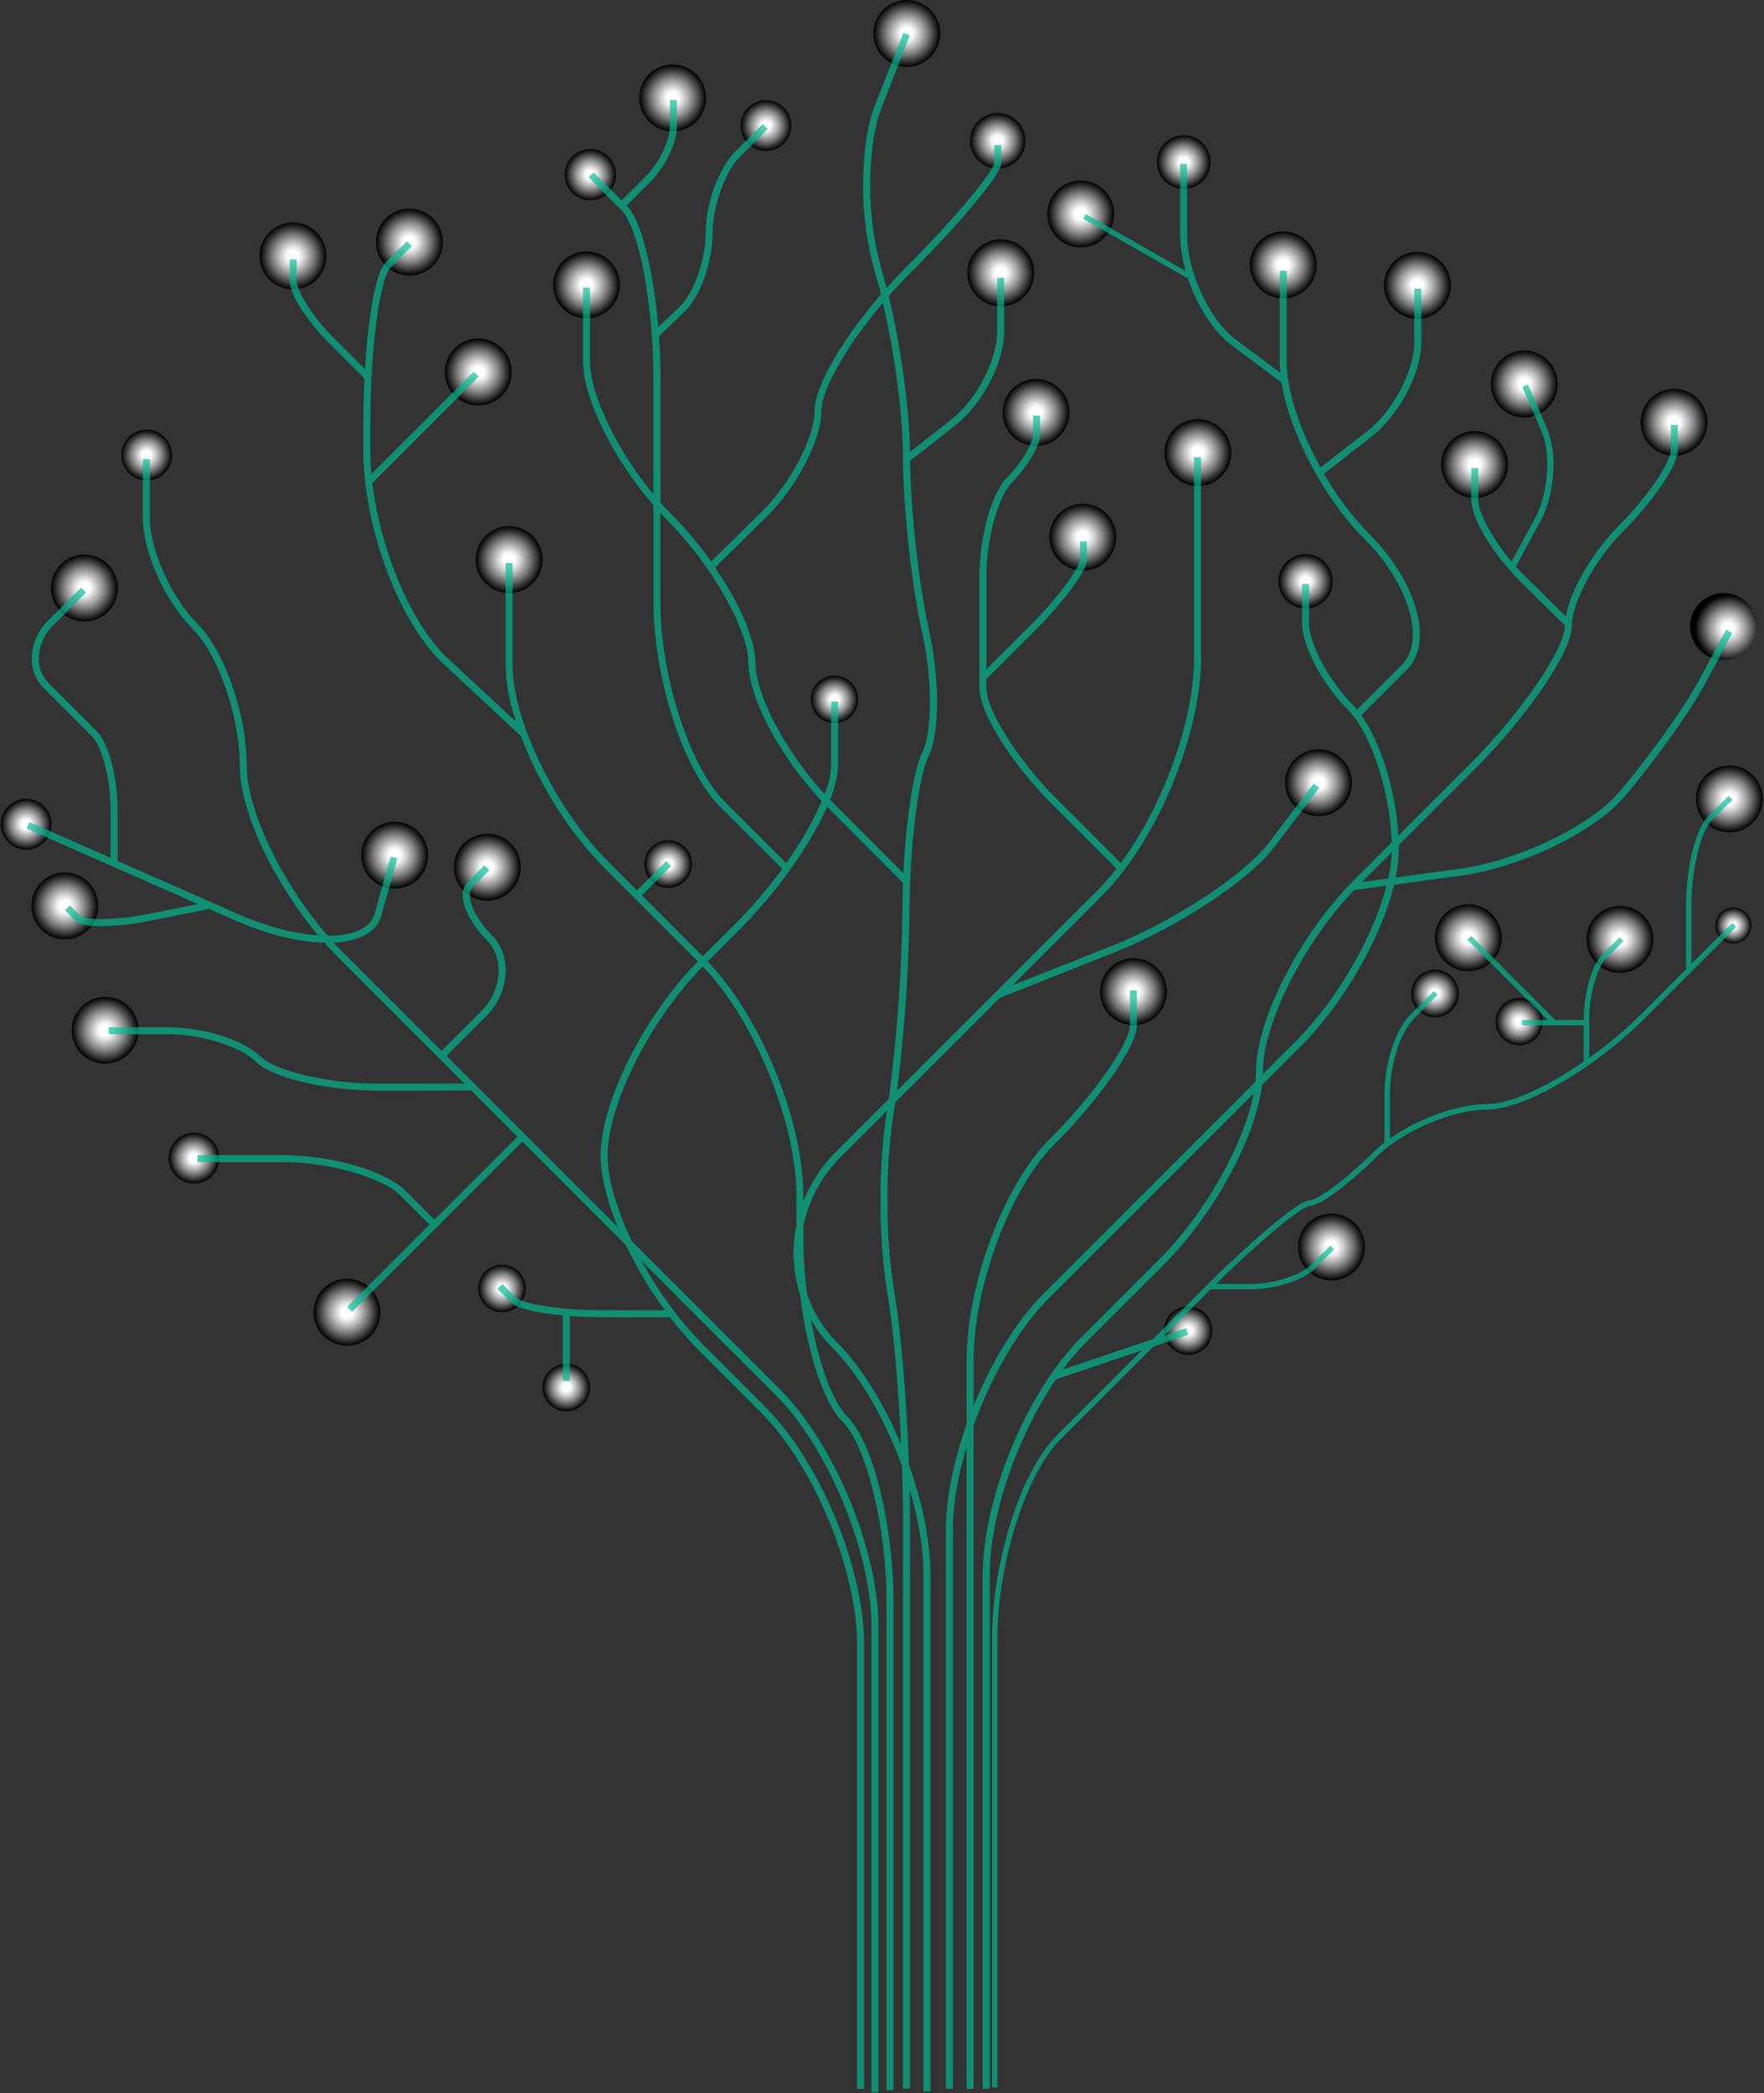 <svg width="606" height="719" viewBox="0 0 606 719" fill="none" xmlns="http://www.w3.org/2000/svg">
<rect x="0" y="0" width="606" height="719" fill="#333333" stroke="none"/>
<g clip-path="url(#clip0_2_1541)">
<path style="mix-blend-mode:color-dodge" d="M130.689 450.773C130.689 453.044 130.015 455.265 128.753 457.153C127.491 459.042 125.698 460.514 123.599 461.383C121.501 462.252 119.192 462.479 116.964 462.036C114.737 461.593 112.69 460.499 111.084 458.893C109.478 457.287 108.384 455.241 107.941 453.013C107.498 450.786 107.726 448.477 108.595 446.378C109.464 444.28 110.936 442.486 112.825 441.224C114.713 439.963 116.933 439.289 119.205 439.289C120.713 439.289 122.206 439.585 123.6 440.162C124.993 440.739 126.26 441.585 127.326 442.652C128.392 443.718 129.238 444.984 129.815 446.378C130.392 447.771 130.689 449.265 130.689 450.773Z" fill="url(#paint0_radial_2_1541)"/>
<path style="mix-blend-mode:color-dodge" d="M605.581 274.435C605.581 276.707 604.908 278.927 603.646 280.815C602.384 282.704 600.59 284.176 598.492 285.045C596.394 285.914 594.085 286.142 591.857 285.699C589.629 285.255 587.583 284.162 585.977 282.556C584.371 280.95 583.277 278.903 582.834 276.676C582.391 274.448 582.618 272.139 583.487 270.04C584.357 267.942 585.829 266.148 587.717 264.887C589.606 263.625 591.826 262.951 594.097 262.951C595.606 262.951 597.099 263.248 598.493 263.825C599.886 264.402 601.152 265.247 602.219 266.314C603.285 267.38 604.131 268.646 604.708 270.04C605.285 271.433 605.582 272.927 605.581 274.435Z" fill="url(#paint1_radial_2_1541)"/>
<path style="mix-blend-mode:color-dodge" d="M601.671 317.908C601.671 319.132 601.308 320.328 600.628 321.346C599.948 322.363 598.982 323.156 597.852 323.624C596.721 324.093 595.477 324.215 594.277 323.976C593.077 323.738 591.974 323.148 591.109 322.283C590.244 321.418 589.654 320.315 589.416 319.115C589.177 317.915 589.3 316.671 589.768 315.541C590.236 314.41 591.029 313.444 592.047 312.764C593.064 312.084 594.26 311.721 595.484 311.721C597.125 311.721 598.698 312.373 599.858 313.534C601.019 314.694 601.671 316.267 601.671 317.908Z" fill="url(#paint2_radial_2_1541)"/>
<path style="mix-blend-mode:color-dodge" d="M567.993 322.669C567.993 324.94 567.32 327.161 566.058 329.049C564.796 330.938 563.003 332.41 560.904 333.279C558.806 334.148 556.497 334.376 554.269 333.932C552.041 333.489 549.995 332.396 548.389 330.789C546.783 329.183 545.689 327.137 545.246 324.909C544.803 322.682 545.03 320.373 545.9 318.274C546.769 316.176 548.241 314.382 550.129 313.12C552.018 311.859 554.238 311.185 556.509 311.185C558.018 311.185 559.511 311.481 560.905 312.058C562.298 312.635 563.564 313.481 564.631 314.548C565.697 315.614 566.543 316.88 567.12 318.274C567.697 319.667 567.994 321.161 567.993 322.669Z" fill="url(#paint3_radial_2_1541)"/>
<path style="mix-blend-mode:color-dodge" d="M515.902 322.117C515.902 324.388 515.228 326.608 513.966 328.497C512.704 330.386 510.911 331.857 508.812 332.727C506.714 333.596 504.405 333.823 502.177 333.38C499.949 332.937 497.903 331.843 496.297 330.237C494.691 328.631 493.597 326.585 493.154 324.357C492.711 322.13 492.939 319.821 493.808 317.722C494.677 315.624 496.149 313.83 498.037 312.568C499.926 311.306 502.146 310.633 504.418 310.633C505.926 310.632 507.419 310.929 508.813 311.506C510.206 312.083 511.472 312.929 512.539 313.996C513.605 315.062 514.451 316.328 515.028 317.722C515.605 319.115 515.902 320.609 515.902 322.117Z" fill="url(#paint4_radial_2_1541)"/>
<path style="mix-blend-mode:color-dodge" d="M530.026 350.918C530.026 352.52 529.551 354.086 528.661 355.418C527.771 356.75 526.506 357.788 525.026 358.401C523.546 359.014 521.917 359.175 520.346 358.862C518.775 358.55 517.331 357.778 516.199 356.645C515.066 355.513 514.294 354.069 513.982 352.498C513.669 350.927 513.83 349.298 514.443 347.818C515.056 346.338 516.094 345.073 517.426 344.183C518.758 343.293 520.324 342.818 521.926 342.818C524.074 342.818 526.135 343.671 527.654 345.19C529.173 346.709 530.026 348.77 530.026 350.918Z" fill="url(#paint5_radial_2_1541)"/>
<path style="mix-blend-mode:color-dodge" d="M501.162 341.27C501.163 342.887 500.683 344.467 499.785 345.812C498.887 347.156 497.611 348.204 496.117 348.823C494.624 349.442 492.98 349.604 491.394 349.288C489.809 348.973 488.352 348.195 487.209 347.051C486.066 345.908 485.287 344.452 484.972 342.866C484.656 341.281 484.818 339.637 485.437 338.143C486.055 336.65 487.103 335.373 488.447 334.475C489.791 333.577 491.372 333.097 492.988 333.097C494.062 333.097 495.125 333.308 496.117 333.719C497.109 334.129 498.01 334.731 498.769 335.49C499.528 336.249 500.13 337.15 500.541 338.142C500.951 339.134 501.163 340.197 501.162 341.27Z" fill="url(#paint6_radial_2_1541)"/>
<path style="mix-blend-mode:color-dodge" d="M468.909 428.369C468.909 430.64 468.236 432.86 466.974 434.749C465.712 436.637 463.919 438.109 461.82 438.979C459.722 439.848 457.413 440.075 455.185 439.632C452.957 439.189 450.911 438.095 449.305 436.489C447.699 434.883 446.605 432.837 446.162 430.609C445.719 428.382 445.946 426.072 446.816 423.974C447.685 421.876 449.157 420.082 451.045 418.82C452.934 417.558 455.154 416.885 457.425 416.885C458.934 416.884 460.427 417.181 461.821 417.758C463.214 418.335 464.48 419.181 465.547 420.247C466.613 421.314 467.459 422.58 468.036 423.974C468.613 425.367 468.91 426.861 468.909 428.369Z" fill="url(#paint7_radial_2_1541)"/>
<path style="mix-blend-mode:color-dodge" d="M416.479 457.071C416.479 458.713 415.992 460.317 415.08 461.682C414.168 463.047 412.872 464.111 411.355 464.739C409.839 465.367 408.17 465.532 406.56 465.212C404.95 464.891 403.471 464.101 402.31 462.94C401.149 461.779 400.359 460.3 400.038 458.69C399.718 457.08 399.883 455.411 400.511 453.895C401.139 452.378 402.203 451.082 403.568 450.17C404.933 449.258 406.537 448.771 408.179 448.771C410.38 448.771 412.491 449.645 414.048 451.202C415.604 452.759 416.479 454.87 416.479 457.071Z" fill="url(#paint8_radial_2_1541)"/>
<path style="mix-blend-mode:color-dodge" d="M75.343 397.831C75.343 399.554 74.832 401.237 73.875 402.669C72.918 404.101 71.557 405.217 69.966 405.876C68.374 406.535 66.624 406.708 64.934 406.372C63.245 406.035 61.693 405.206 60.475 403.988C59.257 402.77 58.428 401.218 58.092 399.529C57.756 397.839 57.929 396.088 58.588 394.497C59.247 392.906 60.363 391.546 61.795 390.589C63.228 389.632 64.911 389.121 66.634 389.121C68.944 389.122 71.158 390.04 72.791 391.673C74.425 393.306 75.342 395.521 75.343 397.831Z" fill="url(#paint9_radial_2_1541)"/>
<path style="mix-blend-mode:color-dodge" d="M47.599 353.905C47.599 356.176 46.925 358.397 45.663 360.285C44.402 362.174 42.608 363.646 40.51 364.515C38.411 365.384 36.102 365.611 33.874 365.168C31.647 364.725 29.601 363.631 27.994 362.025C26.388 360.419 25.295 358.373 24.852 356.145C24.408 353.918 24.636 351.609 25.505 349.51C26.374 347.412 27.846 345.618 29.735 344.356C31.623 343.094 33.843 342.421 36.115 342.421C37.623 342.421 39.117 342.717 40.51 343.294C41.904 343.871 43.17 344.717 44.236 345.784C45.303 346.85 46.148 348.116 46.725 349.51C47.303 350.903 47.599 352.397 47.599 353.905Z" fill="url(#paint10_radial_2_1541)"/>
<path style="mix-blend-mode:color-dodge" d="M33.758 311.177C33.758 313.448 33.084 315.669 31.823 317.557C30.561 319.446 28.767 320.917 26.669 321.787C24.57 322.656 22.261 322.883 20.034 322.44C17.806 321.997 15.76 320.903 14.154 319.297C12.548 317.691 11.454 315.645 11.011 313.417C10.568 311.19 10.795 308.881 11.664 306.782C12.533 304.684 14.005 302.89 15.894 301.628C17.782 300.366 20.003 299.693 22.274 299.693C23.782 299.692 25.276 299.989 26.669 300.566C28.063 301.143 29.329 301.989 30.395 303.056C31.462 304.122 32.308 305.388 32.885 306.782C33.462 308.175 33.758 309.669 33.758 311.177Z" fill="url(#paint11_radial_2_1541)"/>
<path style="mix-blend-mode:color-dodge" d="M17.71 283.156C17.709 284.883 17.195 286.571 16.235 288.006C15.274 289.441 13.909 290.559 12.314 291.219C10.718 291.878 8.962 292.05 7.269 291.712C5.575 291.374 4.02 290.542 2.799 289.32C1.579 288.099 0.748 286.543 0.411 284.849C0.075 283.155 0.248 281.4 0.91 279.804C1.571 278.209 2.69 276.846 4.126 275.886C5.562 274.927 7.25 274.415 8.977 274.415C10.125 274.415 11.261 274.641 12.321 275.08C13.381 275.52 14.344 276.164 15.155 276.975C15.966 277.787 16.61 278.751 17.048 279.811C17.486 280.872 17.711 282.008 17.71 283.156Z" fill="url(#paint12_radial_2_1541)"/>
<path style="mix-blend-mode:color-dodge" d="M40.474 201.989C40.474 204.26 39.8 206.481 38.538 208.369C37.277 210.258 35.483 211.73 33.385 212.599C31.286 213.468 28.977 213.695 26.749 213.252C24.522 212.809 22.476 211.715 20.869 210.109C19.263 208.503 18.17 206.457 17.727 204.229C17.283 202.002 17.511 199.693 18.38 197.594C19.249 195.496 20.721 193.702 22.61 192.44C24.498 191.178 26.718 190.505 28.99 190.505C30.498 190.504 31.992 190.801 33.385 191.378C34.779 191.955 36.045 192.801 37.111 193.868C38.178 194.934 39.023 196.2 39.6 197.594C40.178 198.987 40.474 200.481 40.474 201.989Z" fill="url(#paint13_radial_2_1541)"/>
<path style="mix-blend-mode:color-dodge" d="M59.101 156.332C59.101 158.056 58.59 159.742 57.632 161.175C56.674 162.609 55.313 163.726 53.72 164.386C52.127 165.045 50.374 165.218 48.683 164.882C46.992 164.545 45.439 163.715 44.22 162.496C43.001 161.277 42.171 159.724 41.834 158.033C41.498 156.342 41.671 154.589 42.331 152.996C42.99 151.404 44.108 150.042 45.541 149.084C46.975 148.126 48.66 147.615 50.384 147.615C51.529 147.615 52.662 147.84 53.72 148.279C54.778 148.717 55.739 149.359 56.548 150.168C57.358 150.978 58 151.939 58.438 152.996C58.876 154.054 59.101 155.187 59.101 156.332Z" fill="url(#paint14_radial_2_1541)"/>
<path style="mix-blend-mode:color-dodge" d="M112.137 87.923C112.137 90.194 111.463 92.414 110.202 94.303C108.94 96.191 107.146 97.663 105.048 98.533C102.95 99.402 100.641 99.629 98.413 99.186C96.186 98.743 94.139 97.65 92.533 96.044C90.927 94.438 89.833 92.392 89.39 90.165C88.947 87.937 89.174 85.628 90.043 83.53C90.911 81.431 92.383 79.638 94.271 78.375C96.16 77.113 98.38 76.439 100.651 76.439C102.159 76.438 103.653 76.735 105.047 77.312C106.44 77.889 107.707 78.734 108.774 79.801C109.84 80.868 110.686 82.134 111.263 83.527C111.84 84.921 112.137 86.415 112.137 87.923Z" fill="url(#paint15_radial_2_1541)"/>
<path style="mix-blend-mode:color-dodge" d="M152.136 83.162C152.136 85.433 151.462 87.654 150.201 89.542C148.939 91.431 147.145 92.903 145.047 93.772C142.948 94.641 140.639 94.869 138.412 94.426C136.184 93.982 134.138 92.889 132.532 91.283C130.925 89.677 129.832 87.63 129.389 85.403C128.946 83.175 129.173 80.866 130.042 78.767C130.911 76.669 132.383 74.876 134.272 73.614C136.16 72.352 138.381 71.678 140.652 71.678C142.16 71.678 143.654 71.975 145.047 72.552C146.441 73.129 147.707 73.975 148.773 75.041C149.84 76.107 150.686 77.374 151.263 78.767C151.84 80.16 152.136 81.654 152.136 83.162Z" fill="url(#paint16_radial_2_1541)"/>
<path style="mix-blend-mode:color-dodge" d="M175.783 127.781C175.783 130.052 175.11 132.273 173.848 134.161C172.586 136.05 170.793 137.522 168.694 138.391C166.596 139.26 164.287 139.487 162.059 139.044C159.831 138.601 157.785 137.507 156.179 135.901C154.573 134.295 153.479 132.249 153.036 130.021C152.593 127.794 152.82 125.485 153.69 123.386C154.559 121.288 156.031 119.494 157.919 118.232C159.808 116.97 162.028 116.297 164.299 116.297C165.808 116.296 167.301 116.593 168.695 117.17C170.088 117.747 171.354 118.593 172.421 119.66C173.487 120.726 174.333 121.992 174.91 123.386C175.487 124.779 175.784 126.273 175.783 127.781Z" fill="url(#paint17_radial_2_1541)"/>
<path style="mix-blend-mode:color-dodge" d="M186.376 192.228C186.377 194.499 185.704 196.72 184.443 198.609C183.182 200.498 181.389 201.97 179.291 202.84C177.193 203.71 174.884 203.938 172.656 203.496C170.428 203.054 168.381 201.961 166.775 200.355C165.168 198.75 164.074 196.704 163.63 194.476C163.186 192.249 163.412 189.94 164.281 187.841C165.149 185.742 166.621 183.948 168.509 182.686C170.397 181.423 172.617 180.749 174.888 180.748C176.396 180.747 177.89 181.043 179.284 181.62C180.677 182.196 181.944 183.042 183.011 184.108C184.078 185.174 184.924 186.44 185.501 187.833C186.079 189.226 186.376 190.72 186.376 192.228Z" fill="url(#paint18_radial_2_1541)"/>
<path style="mix-blend-mode:color-dodge" d="M237.717 296.817C237.715 298.432 237.235 300.01 236.337 301.352C235.438 302.694 234.162 303.739 232.67 304.356C231.178 304.973 229.536 305.133 227.953 304.817C226.369 304.501 224.915 303.723 223.774 302.58C222.632 301.438 221.856 299.983 221.541 298.399C221.227 296.815 221.389 295.174 222.007 293.682C222.625 292.191 223.672 290.916 225.015 290.019C226.358 289.122 227.936 288.643 229.551 288.643C230.624 288.643 231.686 288.855 232.677 289.266C233.669 289.677 234.569 290.279 235.328 291.038C236.086 291.797 236.687 292.698 237.097 293.69C237.507 294.681 237.718 295.744 237.717 296.817Z" fill="url(#paint19_radial_2_1541)"/>
<path style="mix-blend-mode:color-dodge" d="M202.707 476.621C202.705 478.236 202.225 479.814 201.327 481.155C200.429 482.497 199.153 483.543 197.66 484.159C196.168 484.776 194.527 484.937 192.943 484.621C191.359 484.305 189.905 483.527 188.764 482.384C187.623 481.242 186.846 479.787 186.531 478.203C186.217 476.619 186.379 474.978 186.997 473.486C187.616 471.994 188.662 470.719 190.005 469.822C191.348 468.926 192.926 468.447 194.541 468.447C195.614 468.447 196.676 468.659 197.668 469.069C198.659 469.48 199.559 470.083 200.318 470.842C201.076 471.601 201.677 472.502 202.087 473.493C202.497 474.485 202.708 475.548 202.707 476.621Z" fill="url(#paint20_radial_2_1541)"/>
<path style="mix-blend-mode:color-dodge" d="M180.631 442.608C180.629 444.223 180.149 445.801 179.251 447.143C178.352 448.485 177.077 449.53 175.584 450.147C174.092 450.764 172.45 450.924 170.867 450.608C169.283 450.292 167.829 449.514 166.688 448.371C165.547 447.229 164.77 445.774 164.455 444.19C164.141 442.606 164.303 440.965 164.921 439.473C165.539 437.982 166.586 436.707 167.929 435.81C169.272 434.913 170.85 434.434 172.465 434.434C173.538 434.434 174.6 434.646 175.592 435.057C176.583 435.468 177.483 436.07 178.242 436.829C179 437.588 179.601 438.489 180.011 439.481C180.421 440.472 180.632 441.535 180.631 442.608Z" fill="url(#paint21_radial_2_1541)"/>
<path style="mix-blend-mode:color-dodge" d="M178.904 297.896C178.904 300.167 178.23 302.388 176.968 304.276C175.706 306.165 173.913 307.637 171.814 308.506C169.716 309.375 167.407 309.603 165.179 309.159C162.951 308.716 160.905 307.623 159.299 306.017C157.693 304.41 156.599 302.364 156.156 300.137C155.713 297.909 155.941 295.6 156.81 293.501C157.679 291.403 159.151 289.609 161.039 288.348C162.928 287.086 165.148 286.412 167.42 286.412C168.928 286.412 170.421 286.708 171.815 287.285C173.208 287.862 174.474 288.708 175.541 289.775C176.607 290.841 177.453 292.107 178.03 293.501C178.607 294.894 178.904 296.388 178.904 297.896Z" fill="url(#paint22_radial_2_1541)"/>
<path style="mix-blend-mode:color-dodge" d="M294.829 240.228C294.829 241.835 294.353 243.406 293.46 244.743C292.567 246.079 291.298 247.12 289.813 247.736C288.328 248.351 286.694 248.511 285.118 248.198C283.542 247.884 282.094 247.11 280.957 245.974C279.821 244.838 279.047 243.39 278.733 241.813C278.42 240.237 278.581 238.603 279.196 237.118C279.811 235.634 280.852 234.364 282.189 233.472C283.525 232.579 285.096 232.102 286.703 232.102C287.77 232.102 288.827 232.312 289.813 232.72C290.799 233.129 291.695 233.727 292.449 234.482C293.204 235.236 293.803 236.132 294.211 237.118C294.619 238.104 294.829 239.161 294.829 240.228Z" fill="url(#paint23_radial_2_1541)"/>
<path style="mix-blend-mode:color-dodge" d="M147.054 293.774C147.054 296.045 146.38 298.266 145.119 300.154C143.857 302.043 142.063 303.515 139.965 304.384C137.866 305.253 135.557 305.48 133.33 305.037C131.102 304.594 129.056 303.501 127.45 301.894C125.843 300.288 124.75 298.242 124.307 296.014C123.863 293.787 124.091 291.478 124.96 289.379C125.829 287.281 127.301 285.487 129.19 284.225C131.078 282.964 133.299 282.29 135.57 282.29C137.078 282.29 138.572 282.586 139.965 283.163C141.359 283.74 142.625 284.586 143.691 285.653C144.758 286.719 145.604 287.985 146.181 289.379C146.758 290.772 147.054 292.266 147.054 293.774Z" fill="url(#paint24_radial_2_1541)"/>
<path style="mix-blend-mode:color-dodge" d="M212.961 97.882C212.961 100.153 212.288 102.374 211.026 104.262C209.764 106.151 207.97 107.623 205.872 108.492C203.773 109.361 201.464 109.588 199.237 109.145C197.009 108.702 194.963 107.608 193.357 106.002C191.751 104.396 190.657 102.35 190.214 100.122C189.771 97.895 189.998 95.586 190.867 93.487C191.737 91.389 193.208 89.595 195.097 88.333C196.986 87.072 199.206 86.398 201.477 86.398C202.985 86.398 204.479 86.694 205.872 87.271C207.266 87.848 208.532 88.694 209.598 89.761C210.665 90.827 211.511 92.093 212.088 93.487C212.665 94.88 212.962 96.374 212.961 97.882Z" fill="url(#paint25_radial_2_1541)"/>
<path style="mix-blend-mode:color-dodge" d="M211.597 60.013C211.597 61.753 211.081 63.455 210.114 64.902C209.147 66.349 207.773 67.477 206.165 68.143C204.557 68.809 202.787 68.983 201.08 68.644C199.373 68.304 197.805 67.466 196.575 66.235C195.344 65.005 194.506 63.437 194.166 61.73C193.827 60.023 194.001 58.253 194.667 56.645C195.333 55.037 196.461 53.663 197.908 52.696C199.355 51.729 201.057 51.213 202.797 51.213C205.131 51.213 207.369 52.14 209.02 53.79C210.67 55.441 211.597 57.679 211.597 60.013Z" fill="url(#paint26_radial_2_1541)"/>
<path style="mix-blend-mode:color-dodge" d="M242.557 33.64C242.557 35.911 241.883 38.131 240.621 40.02C239.36 41.908 237.566 43.38 235.468 44.25C233.369 45.119 231.06 45.346 228.832 44.903C226.605 44.46 224.559 43.366 222.952 41.76C221.346 40.154 220.253 38.108 219.81 35.88C219.366 33.653 219.594 31.343 220.463 29.245C221.332 27.147 222.804 25.353 224.693 24.091C226.581 22.829 228.802 22.156 231.073 22.156C232.581 22.155 234.075 22.452 235.468 23.029C236.862 23.606 238.128 24.452 239.194 25.518C240.261 26.585 241.107 27.851 241.683 29.245C242.26 30.638 242.557 32.132 242.557 33.64Z" fill="url(#paint27_radial_2_1541)"/>
<path style="mix-blend-mode:color-dodge" d="M271.847 43.129C271.847 44.851 271.336 46.535 270.379 47.967C269.422 49.4 268.062 50.516 266.471 51.175C264.879 51.834 263.128 52.007 261.439 51.671C259.749 51.334 258.198 50.505 256.98 49.287C255.762 48.069 254.932 46.517 254.596 44.828C254.26 43.139 254.432 41.388 255.092 39.796C255.751 38.205 256.867 36.845 258.299 35.888C259.731 34.931 261.415 34.42 263.138 34.42C265.447 34.421 267.662 35.339 269.295 36.972C270.928 38.605 271.846 40.819 271.847 43.129Z" fill="url(#paint28_radial_2_1541)"/>
<path style="mix-blend-mode:color-dodge" d="M323.008 11.484C323.008 13.755 322.335 15.976 321.073 17.864C319.811 19.753 318.017 21.225 315.919 22.094C313.82 22.963 311.511 23.191 309.284 22.747C307.056 22.304 305.01 21.21 303.404 19.604C301.798 17.998 300.704 15.952 300.261 13.724C299.818 11.497 300.045 9.188 300.914 7.089C301.783 4.991 303.255 3.197 305.144 1.935C307.032 0.674 309.253 3.9209e-07 311.524 3.9209e-07C313.032 -0 314.526 0.296 315.919 0.873C317.313 1.45 318.579 2.296 319.645 3.363C320.712 4.429 321.558 5.695 322.135 7.089C322.712 8.482 323.008 9.976 323.008 11.484Z" fill="url(#paint29_radial_2_1541)"/>
<path style="mix-blend-mode:color-dodge" d="M352.281 48.362C352.281 50.245 351.723 52.086 350.677 53.651C349.631 55.217 348.144 56.438 346.404 57.158C344.664 57.879 342.75 58.067 340.903 57.7C339.056 57.333 337.359 56.426 336.028 55.094C334.696 53.763 333.79 52.066 333.422 50.219C333.055 48.372 333.243 46.458 333.964 44.718C334.685 42.979 335.905 41.492 337.471 40.445C339.036 39.399 340.877 38.841 342.76 38.841C345.285 38.841 347.707 39.845 349.492 41.63C351.277 43.416 352.281 45.837 352.281 48.362Z" fill="url(#paint30_radial_2_1541)"/>
<path style="mix-blend-mode:color-dodge" d="M355.284 93.724C355.284 95.995 354.611 98.216 353.349 100.104C352.088 101.992 350.294 103.464 348.196 104.334C346.098 105.203 343.789 105.431 341.561 104.988C339.334 104.545 337.288 103.452 335.681 101.846C334.075 100.24 332.981 98.195 332.538 95.967C332.094 93.74 332.321 91.431 333.189 89.332C334.058 87.234 335.529 85.44 337.417 84.178C339.305 82.915 341.525 82.241 343.796 82.24C345.305 82.239 346.799 82.536 348.193 83.112C349.587 83.689 350.853 84.535 351.92 85.602C352.987 86.668 353.833 87.934 354.411 89.328C354.988 90.722 355.285 92.216 355.284 93.724Z" fill="url(#paint31_radial_2_1541)"/>
<path style="mix-blend-mode:color-dodge" d="M382.76 73.491C382.76 75.762 382.086 77.983 380.825 79.871C379.563 81.76 377.769 83.231 375.671 84.101C373.572 84.97 371.263 85.197 369.036 84.754C366.808 84.311 364.762 83.217 363.156 81.611C361.55 80.005 360.456 77.959 360.013 75.731C359.57 73.504 359.797 71.195 360.666 69.096C361.535 66.998 363.007 65.204 364.896 63.942C366.784 62.68 369.005 62.007 371.276 62.007C372.784 62.006 374.278 62.303 375.671 62.88C377.065 63.457 378.331 64.303 379.397 65.37C380.464 66.436 381.31 67.702 381.887 69.096C382.464 70.489 382.76 71.983 382.76 73.491Z" fill="url(#paint32_radial_2_1541)"/>
<path style="mix-blend-mode:color-dodge" d="M415.865 55.67C415.865 57.492 415.324 59.274 414.312 60.789C413.299 62.304 411.86 63.485 410.177 64.183C408.493 64.88 406.64 65.062 404.853 64.707C403.066 64.352 401.424 63.474 400.135 62.185C398.847 60.897 397.969 59.255 397.614 57.468C397.258 55.68 397.441 53.828 398.138 52.144C398.835 50.46 400.016 49.021 401.532 48.009C403.047 46.996 404.828 46.456 406.651 46.456C407.861 46.456 409.059 46.694 410.177 47.156C411.295 47.619 412.311 48.298 413.167 49.154C414.023 50.009 414.701 51.025 415.164 52.143C415.627 53.261 415.865 54.46 415.865 55.67Z" fill="url(#paint33_radial_2_1541)"/>
<path style="mix-blend-mode:color-dodge" d="M452.326 90.989C452.326 93.26 451.653 95.481 450.391 97.369C449.129 99.258 447.336 100.73 445.237 101.599C443.139 102.468 440.83 102.695 438.602 102.252C436.374 101.809 434.328 100.715 432.722 99.109C431.116 97.503 430.022 95.457 429.579 93.229C429.136 91.002 429.363 88.693 430.233 86.594C431.102 84.496 432.574 82.702 434.462 81.44C436.351 80.178 438.571 79.505 440.842 79.505C442.351 79.504 443.844 79.801 445.238 80.378C446.631 80.955 447.897 81.801 448.964 82.868C450.03 83.934 450.876 85.2 451.453 86.594C452.03 87.987 452.327 89.481 452.326 90.989Z" fill="url(#paint34_radial_2_1541)"/>
<path style="mix-blend-mode:color-dodge" d="M498.411 98.019C498.411 100.29 497.738 102.511 496.476 104.399C495.214 106.288 493.421 107.76 491.322 108.629C489.224 109.498 486.915 109.726 484.687 109.282C482.459 108.839 480.413 107.746 478.807 106.14C477.201 104.533 476.107 102.487 475.664 100.26C475.221 98.032 475.448 95.723 476.318 93.624C477.187 91.526 478.659 89.732 480.547 88.471C482.436 87.209 484.656 86.535 486.927 86.535C488.436 86.535 489.929 86.832 491.323 87.409C492.716 87.986 493.982 88.831 495.049 89.898C496.115 90.964 496.961 92.231 497.538 93.624C498.115 95.017 498.412 96.511 498.411 98.019Z" fill="url(#paint35_radial_2_1541)"/>
<path style="mix-blend-mode:color-dodge" d="M367.406 141.685C367.406 143.956 366.733 146.177 365.471 148.065C364.209 149.954 362.416 151.426 360.317 152.295C358.219 153.164 355.91 153.392 353.682 152.949C351.454 152.505 349.408 151.412 347.802 149.806C346.196 148.2 345.102 146.153 344.659 143.926C344.216 141.698 344.443 139.389 345.313 137.29C346.182 135.192 347.654 133.398 349.542 132.137C351.431 130.875 353.651 130.201 355.922 130.201C357.431 130.201 358.924 130.498 360.318 131.075C361.711 131.652 362.977 132.497 364.044 133.564C365.11 134.63 365.956 135.896 366.533 137.29C367.11 138.683 367.407 140.177 367.406 141.685Z" fill="url(#paint36_radial_2_1541)"/>
<path style="mix-blend-mode:color-dodge" d="M383.47 184.523C383.47 186.794 382.796 189.015 381.535 190.903C380.273 192.792 378.479 194.264 376.381 195.133C374.282 196.002 371.973 196.23 369.746 195.786C367.518 195.343 365.472 194.25 363.866 192.643C362.259 191.037 361.166 188.991 360.723 186.763C360.28 184.536 360.507 182.227 361.376 180.128C362.245 178.03 363.717 176.236 365.606 174.974C367.494 173.713 369.715 173.039 371.986 173.039C373.494 173.039 374.988 173.335 376.381 173.912C377.775 174.489 379.041 175.335 380.107 176.402C381.174 177.468 382.02 178.734 382.597 180.128C383.174 181.521 383.47 183.015 383.47 184.523Z" fill="url(#paint37_radial_2_1541)"/>
<path style="mix-blend-mode:color-dodge" d="M457.827 199.672C457.826 201.513 457.278 203.312 456.255 204.842C455.231 206.372 453.777 207.564 452.076 208.267C450.374 208.971 448.503 209.154 446.698 208.794C444.892 208.434 443.234 207.547 441.933 206.245C440.632 204.943 439.746 203.284 439.387 201.478C439.029 199.673 439.213 197.802 439.918 196.101C440.623 194.4 441.816 192.947 443.347 191.924C444.878 190.902 446.677 190.356 448.518 190.356C449.741 190.356 450.952 190.597 452.082 191.066C453.211 191.534 454.238 192.22 455.102 193.086C455.967 193.951 456.652 194.978 457.12 196.108C457.587 197.238 457.828 198.449 457.827 199.672Z" fill="url(#paint38_radial_2_1541)"/>
<path style="mix-blend-mode:color-dodge" d="M464.441 268.867C464.441 271.138 463.767 273.358 462.505 275.247C461.243 277.136 459.45 278.607 457.351 279.477C455.253 280.346 452.944 280.573 450.716 280.13C448.489 279.687 446.442 278.593 444.836 276.987C443.23 275.381 442.136 273.335 441.693 271.107C441.25 268.88 441.478 266.571 442.347 264.472C443.216 262.374 444.688 260.58 446.577 259.318C448.465 258.056 450.685 257.383 452.957 257.383C454.465 257.382 455.958 257.679 457.352 258.256C458.745 258.833 460.012 259.679 461.078 260.746C462.144 261.812 462.99 263.078 463.567 264.472C464.144 265.865 464.441 267.359 464.441 268.867Z" fill="url(#paint39_radial_2_1541)"/>
<path style="mix-blend-mode:color-dodge" d="M518.055 159.569C518.055 161.84 517.381 164.061 516.12 165.949C514.858 167.838 513.064 169.31 510.966 170.179C508.867 171.048 506.558 171.275 504.33 170.832C502.103 170.389 500.057 169.295 498.45 167.689C496.844 166.083 495.751 164.037 495.308 161.809C494.864 159.582 495.092 157.273 495.961 155.174C496.83 153.076 498.302 151.282 500.191 150.02C502.079 148.758 504.3 148.085 506.571 148.085C508.079 148.085 509.573 148.381 510.966 148.958C512.36 149.535 513.626 150.381 514.692 151.448C515.759 152.514 516.605 153.78 517.182 155.174C517.759 156.567 518.055 158.061 518.055 159.569Z" fill="url(#paint40_radial_2_1541)"/>
<path style="mix-blend-mode:color-dodge" d="M535.125 131.888C535.125 134.159 534.452 136.379 533.19 138.268C531.928 140.157 530.134 141.628 528.036 142.498C525.938 143.367 523.629 143.594 521.401 143.151C519.173 142.708 517.127 141.614 515.521 140.008C513.915 138.402 512.821 136.356 512.378 134.128C511.935 131.901 512.162 129.591 513.031 127.493C513.901 125.395 515.373 123.601 517.261 122.339C519.15 121.077 521.37 120.404 523.641 120.404C525.149 120.403 526.643 120.7 528.036 121.277C529.43 121.854 530.696 122.7 531.763 123.767C532.829 124.833 533.675 126.099 534.252 127.493C534.829 128.886 535.126 130.38 535.125 131.888Z" fill="url(#paint41_radial_2_1541)"/>
<path style="mix-blend-mode:color-dodge" d="M586.586 145.066C586.586 147.337 585.913 149.558 584.651 151.446C583.389 153.335 581.595 154.807 579.497 155.676C577.398 156.545 575.089 156.772 572.862 156.329C570.634 155.886 568.588 154.793 566.982 153.186C565.376 151.58 564.282 149.534 563.839 147.306C563.396 145.079 563.623 142.77 564.492 140.671C565.362 138.573 566.833 136.779 568.722 135.517C570.611 134.256 572.831 133.582 575.102 133.582C576.61 133.582 578.104 133.878 579.497 134.455C580.891 135.032 582.157 135.878 583.223 136.945C584.29 138.011 585.136 139.277 585.713 140.671C586.29 142.064 586.587 143.558 586.586 145.066Z" fill="url(#paint42_radial_2_1541)"/>
<path style="mix-blend-mode:color-dodge" d="M603.581 215.105C603.6 217.376 602.944 219.602 601.698 221.501C600.452 223.4 598.67 224.887 596.579 225.773C594.488 226.66 592.181 226.906 589.95 226.481C587.718 226.056 585.663 224.98 584.044 223.387C582.425 221.794 581.314 219.757 580.853 217.533C580.391 215.309 580.6 212.998 581.452 210.893C582.304 208.787 583.761 206.981 585.639 205.704C587.517 204.427 589.732 203.735 592.003 203.716C593.511 203.703 595.007 203.988 596.405 204.553C597.803 205.119 599.076 205.954 600.152 207.012C601.227 208.07 602.083 209.329 602.671 210.717C603.26 212.106 603.569 213.597 603.581 215.105Z" fill="url(#paint43_radial_2_1541)"/>
<path style="mix-blend-mode:color-dodge" d="M400.881 340.655C400.881 342.926 400.208 345.147 398.946 347.035C397.684 348.924 395.89 350.396 393.792 351.265C391.693 352.134 389.384 352.361 387.157 351.918C384.929 351.475 382.883 350.381 381.277 348.775C379.671 347.169 378.577 345.123 378.134 342.895C377.691 340.668 377.918 338.359 378.787 336.26C379.656 334.162 381.128 332.368 383.017 331.106C384.905 329.844 387.126 329.171 389.397 329.171C390.905 329.171 392.399 329.467 393.792 330.044C395.186 330.621 396.452 331.467 397.518 332.534C398.585 333.6 399.431 334.866 400.008 336.26C400.585 337.653 400.881 339.147 400.881 340.655Z" fill="url(#paint44_radial_2_1541)"/>
<path style="mix-blend-mode:color-dodge" d="M423 155.478C423 157.749 422.327 159.97 421.065 161.858C419.803 163.747 418.009 165.219 415.911 166.088C413.813 166.957 411.503 167.185 409.276 166.741C407.048 166.298 405.002 165.205 403.396 163.599C401.79 161.992 400.696 159.946 400.253 157.719C399.81 155.491 400.037 153.182 400.906 151.083C401.776 148.985 403.248 147.191 405.136 145.93C407.025 144.668 409.245 143.994 411.516 143.994C413.024 143.994 414.518 144.291 415.911 144.868C417.305 145.444 418.571 146.29 419.638 147.357C420.704 148.423 421.55 149.689 422.127 151.083C422.704 152.476 423.001 153.97 423 155.478Z" fill="url(#paint45_radial_2_1541)"/>
<g style="mix-blend-mode:color-dodge">
<path opacity="0.82" d="M307.165 443.546C305.557 433.198 304.798 422.735 304.895 412.263C304.78 402.275 305.482 392.295 306.995 382.422C307.195 381.232 307.395 379.947 307.602 378.615L343.549 342.673L343.573 342.728C343.573 342.728 361.189 335.752 382.715 327.216C404.437 318.577 428.997 302.506 437.786 290.967C446.267 279.775 453.179 270.648 453.203 270.624L451.288 269.174C451.288 269.174 444.352 278.325 435.879 289.517C427.713 300.355 403.169 316.56 381.841 324.978C367.252 330.763 354.483 335.823 347.752 338.488L378.893 307.347C397.526 288.659 412.564 252.339 412.612 225.947V157.071H410.212V225.943C410.244 247.65 399.406 277.057 385.045 296.454C381.553 292.962 372.804 284.206 362.589 273.999C349.449 260.978 338.716 243.417 338.849 236.307V233.307L355.606 216.55C360.084 212.098 364.242 207.335 368.049 202.297C371.241 197.883 373.306 194.565 373.409 192.121V185.973H371.009V192.121C371.109 193.059 369.251 196.721 366.114 200.87C362.387 205.819 358.31 210.494 353.914 214.86L338.849 229.915V197.93C338.794 185.051 343.082 170.146 347.716 165.638C352.926 160.338 357.182 153.453 357.292 149.173V142.781H354.892V149.173C354.992 151.932 350.959 159.096 346.025 163.936C340.516 169.572 336.512 184.492 336.456 197.923V236.3C336.582 245.088 347.53 262.216 360.898 275.694C371.341 286.138 380.272 295.06 383.59 298.378C381.617 300.928 379.488 303.352 377.214 305.637L308.2 374.643C310.8 353.79 312.227 332.807 312.472 311.793C312.535 290.118 315.656 266.204 319.077 259.481C321.04 255.508 321.899 248.896 321.907 241.171C321.879 232.913 320.962 224.681 319.172 216.619C315.712 201.368 312.835 175.476 312.662 158.269C314.625 156.732 320.875 151.837 328.262 146.06C337.515 138.753 344.916 124.613 344.972 113.902V95.402H342.572V113.893C342.627 123.525 335.399 137.476 326.785 144.159C320.732 148.896 315.427 153.05 312.637 155.233C312.456 140.447 309.398 118.598 305.291 101.733C307.691 98.998 310.186 96.302 312.763 93.741C321.275 85.229 329.008 76.803 334.635 70.064C337.449 66.691 339.735 63.743 341.335 61.394C342.919 58.982 343.897 57.437 343.983 55.9V49.775H341.583V55.899C341.098 57.403 340.342 58.806 339.352 60.037C334.752 66.8 323.762 79.356 311.064 92.037C308.849 94.268 306.682 96.577 304.593 98.926C304.041 96.798 303.482 94.756 302.898 92.849C300.196 83.267 298.866 73.35 298.949 63.394C298.949 53.226 300.289 43.547 302.866 36.966C308.202 23.338 312.576 12.185 312.576 12.185L310.338 11.31C310.338 11.31 305.949 22.461 300.615 36.084C297.856 43.13 296.532 53.006 296.524 63.384C296.437 73.578 297.804 83.732 300.583 93.54C301.292 95.873 301.983 98.427 302.656 101.107C289.612 116.217 279.948 132.445 279.83 141.084C279.893 150.014 271.735 165.951 261.836 175.63C253.615 183.725 246.608 190.613 244.299 192.891C240.239 187.158 235.718 181.765 230.782 176.765C229.458 175.449 228.165 174.046 226.888 172.611V129.861C226.888 125.037 226.715 120.206 226.388 115.492C227.405 114.523 230.988 111.078 235.263 106.98C240.694 101.691 244.776 89.868 244.824 80.024C244.777 70.881 249.151 58.845 254.109 53.959L263.741 44.327L262.041 42.627C262.041 42.627 257.706 46.961 252.401 52.261C246.765 57.975 242.454 70.161 242.415 80.029C242.462 89.18 238.269 100.845 233.595 105.251C230.521 108.199 227.802 110.8 226.131 112.4C225.612 105.89 224.746 99.413 223.538 92.995C221.438 82.331 218.746 74.181 215.27 70.579C216.326 69.523 219.621 66.236 223.538 62.311C228.511 57.274 232.492 49.211 232.538 43.592V34.381H230.138V43.587C230.193 48.103 226.378 56.119 221.838 60.604L213.57 68.872L203.93 59.232L202.23 60.932L213.525 72.227C216.249 74.871 219.179 82.961 221.173 93.448C223.387 105.459 224.49 117.649 224.468 129.862V169.823C212.007 154.808 202.619 135.348 202.682 123.974V98.774H200.282V123.974C200.353 137.034 210.836 157.866 224.482 173.496V206.537C224.529 232.807 234.547 264.193 247.269 276.993C257.342 287.066 265.918 295.634 268.723 298.44C263.837 305.183 258.429 311.531 252.549 317.427L241.459 328.517L220.509 307.575L230.549 297.534L228.849 295.834L218.808 305.875L209.097 296.165C190.961 278.092 176.025 247.289 176.088 228.538V193.422H173.688V228.536C173.899 235.135 175.098 241.666 177.243 247.91C172.549 243.561 163.825 235.44 153.849 226.155C141.411 214.647 130.676 189.11 127.91 165.922L164.427 129.405L162.727 127.705L127.59 162.85C127.346 160.083 127.212 157.364 127.22 154.716V145.534C127.177 133.73 127.888 121.935 129.349 110.221C130.594 100.463 132.649 93.228 134.173 91.888L141.48 84.581L139.785 82.881C139.785 82.881 136.49 86.168 132.471 90.188C129.971 92.868 128.371 99.898 126.971 109.901C126.293 114.93 125.749 120.66 125.379 126.776C123.172 124.569 119.042 120.447 114.329 115.733C107.429 108.955 101.805 99.67 101.939 96.485V89.129H99.539V96.483C99.673 101.383 105.513 110.19 112.639 117.433C118.968 123.762 124.249 129.033 125.211 130.005C124.959 135.018 124.817 140.244 124.817 145.54V154.722C124.83 158.172 125.027 161.618 125.408 165.047L125.282 165.173L125.44 165.331C128.096 189.276 138.981 215.547 152.223 227.931C165.764 240.531 177.023 251.009 178.923 252.783C184.905 268.752 195.412 285.855 207.4 297.883L239.763 330.246C221.363 348.879 206.415 378.389 206.352 396.879C206.376 403.894 208.543 412.501 212.224 421.494L153.402 362.671C155.081 360.992 160.527 355.546 166.967 349.114C171.205 344.966 173.632 339.311 173.722 333.382C173.758 331.105 173.343 328.843 172.5 326.727C171.658 324.611 170.404 322.684 168.812 321.055C164.067 316.35 161.364 310.848 161.403 307.482C161.364 306.983 161.426 306.482 161.586 306.008C161.746 305.533 162 305.097 162.333 304.723C165.517 301.539 168.118 298.946 168.118 298.946L166.418 297.246L164.718 298.946L160.635 303.029C160.079 303.627 159.648 304.329 159.367 305.095C159.085 305.861 158.959 306.675 158.996 307.49C159.035 311.975 162.078 317.697 167.114 322.765C168.484 324.169 169.561 325.831 170.282 327.655C171.003 329.479 171.354 331.429 171.314 333.39C171.225 338.682 169.049 343.724 165.261 347.42L151.696 360.985L117.779 327.075C116.715 326.019 115.667 324.915 114.634 323.788C122.942 323.394 129.239 320.533 130.965 314.621C134.015 303.768 136.506 294.908 136.514 294.893L134.205 294.247L128.656 313.975C127.403 318.68 121.586 321.439 112.585 321.439H112.561C96.861 303.366 84.714 278.175 84.777 263.129C84.73 245.497 77.289 223.783 67.777 214.19C58.87 205.339 51.438 188.739 51.485 178.052V157.709H49.085V178.052C49.132 189.733 56.685 206.435 66.078 215.893C74.878 224.61 82.417 246.183 82.378 263.129C82.433 278.782 93.996 303.043 109.303 321.329C101.327 320.785 91.616 318.329 81.582 313.896L40.399 295.736V277.924C40.336 267.149 37.451 255.508 33.266 251.181L16.615 234.534C15.537 233.428 14.689 232.118 14.123 230.681C13.556 229.243 13.282 227.708 13.315 226.163C13.394 221.937 15.134 217.912 18.16 214.961L29.565 203.561L27.865 201.861L16.457 213.261C12.977 216.66 10.982 221.297 10.908 226.161C10.878 228.021 11.216 229.868 11.902 231.597C12.589 233.326 13.61 234.902 14.908 236.234L31.559 252.883C34.83 256.012 38.054 267.683 37.991 277.932V294.681L10.091 282.381L9.122 284.581L68.008 310.544C64.225 311.301 58.077 312.53 51.133 313.91C45.693 315.033 40.159 315.646 34.605 315.739C30.805 315.81 27.937 315.101 27.724 314.691C25.69 312.65 24.024 310.991 24.024 310.991L22.329 312.691L26.029 316.391C27.692 317.865 30.545 318.07 34.612 318.149C40.325 318.055 46.016 317.427 51.612 316.273C61.425 314.318 69.693 312.673 71.853 312.238L80.626 316.108C91.873 321.066 102.695 323.619 111.484 323.824C113.005 325.542 114.542 327.224 116.119 328.805L159.525 372.211C154.741 372.211 143.367 372.235 130.173 372.25H130.015C112.825 372.329 94.184 367.765 89.534 362.934C83.709 357.212 69.924 352.924 58.164 352.877H37.349V355.277H58.149C69.278 355.23 82.949 359.683 87.816 364.641C93.816 370.458 112.316 374.58 130 374.651H130.158C147.443 374.627 161.599 374.604 161.906 374.604L177.749 390.438L149.24 418.947L139.222 408.929C132.191 402.017 113.653 396.838 97.222 396.783H67.855V399.195H97.223C113.089 399.132 131.58 404.57 137.523 410.632C141.748 414.857 145.452 418.569 147.541 420.65L119.261 448.93L120.961 450.63L149.241 422.35C149.266 422.375 149.29 422.401 149.312 422.429L151.012 420.729C151.012 420.729 150.98 420.697 150.941 420.65L179.45 392.141L214.978 427.661C218.752 435.543 223.254 443.056 228.424 450.101C224.783 450.093 215.915 450.062 205.598 450.03C199.39 450.032 193.19 449.564 187.052 448.63C181.874 447.85 177.917 446.51 177.215 445.682C174.669 443.136 172.596 441.063 172.596 441.055L170.896 442.755C170.896 442.755 172.977 444.836 175.515 447.382C177.359 449.092 181.253 450.082 186.668 451.008C188.717 451.339 190.968 451.623 193.352 451.843V474.299H195.752V452.061C198.905 452.297 202.231 452.431 205.581 452.447L230.181 452.518V452.502C233.231 456.495 236.532 460.288 240.065 463.86L261.441 485.243C279.514 503.253 294.498 539.431 294.45 564.943V717.504H296.85V564.942C296.811 538.553 281.764 502.234 263.131 483.542L241.749 462.161C233.339 453.544 226.179 443.791 220.476 433.187L266.364 479.075C284.437 497.085 299.421 533.263 299.381 558.775V718.742H301.781V558.779C301.742 532.391 286.695 496.071 268.07 477.379L216.97 426.279C211.847 415.441 208.71 404.879 208.741 396.903C208.678 379.594 223.425 350.103 241.435 331.988C259.122 350.274 273.64 385.703 273.601 410.815V420.833C272.949 424.021 272.619 427.266 272.616 430.52C272.624 435.369 273.387 440.188 274.878 444.802C277.25 464.097 282.713 481.516 289.428 488.342C297.452 496.208 304.616 524.449 304.545 550.142V717.969H306.945V550.14C306.874 523.933 300.111 495.779 291.118 486.64C286.058 481.682 281.345 468.622 278.562 453.205C280.505 456.663 282.907 459.841 285.703 462.655C295.335 472.255 304.052 487.562 309.877 503.655C310.09 509.955 310.208 516.093 310.208 521.783V717.417H312.608V521.781C312.608 518.526 312.569 515.121 312.498 511.637C315.517 521.805 317.267 531.957 317.251 540.895V718.434H319.651V540.895C319.627 529.34 316.861 516.004 312.251 503.157C311.471 480.883 309.492 456.819 307.167 443.57L307.165 443.546ZM263.483 177.374C273.769 167.183 282.124 151.261 282.183 141.117C282.073 134.142 291.003 118.543 303.299 103.985C307.271 120.907 310.199 142.543 310.188 156.541C310.188 173.952 313.144 201.113 316.777 217.161C318.527 225.047 319.423 233.099 319.449 241.177C319.465 248.696 318.519 255.159 316.872 258.415C313.743 264.768 311.221 281.879 310.346 299.992C306.381 296.02 296.846 286.459 285.746 275.33C285.546 275.13 285.346 274.904 285.146 274.707C286.753 270.982 287.695 267.005 287.928 262.955V240.981H285.528V262.956C285.366 266.337 284.614 269.663 283.305 272.785C269.992 258.456 259.462 238.444 259.533 227.811C259.478 219.519 253.905 207.026 245.645 194.928C247.56 193.044 254.827 185.887 263.482 177.367L263.483 177.374ZM248.933 275.322C236.977 263.461 226.801 232.201 226.849 206.569V176.2C227.574 176.98 228.299 177.753 229.04 178.5C244.528 193.9 257.218 216.577 257.123 227.817C257.202 239.947 268.339 260.432 282.313 275.227C278.977 282.713 274.881 289.836 270.088 296.484C267.038 293.434 258.699 285.103 248.917 275.329L248.933 275.322ZM243.093 330.275L254.214 319.154C267.203 306.086 278.514 289.999 284.134 277.12C297.178 290.196 308.063 301.112 310.207 303.264C310.107 306.109 310.041 308.97 310.026 311.8C309.775 333.767 308.209 355.7 305.336 377.48L287.149 395.671C282.294 400.518 278.494 406.317 275.988 412.704V410.797C275.949 384.803 261.336 349.208 243.097 330.284L243.093 330.275ZM287.393 460.933C282.709 456.235 279.213 450.487 277.193 444.168C276.396 437.746 275.995 431.281 275.993 424.81V421.066C277.879 412.081 282.35 403.843 288.856 397.366L304.714 381.508C304.682 381.674 304.659 381.855 304.635 382.02C303.116 392.03 302.401 402.147 302.499 412.271C302.418 422.882 303.187 433.483 304.799 443.971C306.856 455.652 308.661 476.161 309.575 496.271C303.798 482.383 296.01 469.583 287.395 460.936L287.393 460.933ZM595.126 317.033C595.126 317.033 589.526 322.633 581.088 331.071V310.586C581.033 298.566 584.414 285.325 587.988 281.88C591.929 277.939 595.161 274.715 595.161 274.715L593.849 273.407C593.849 273.407 590.618 276.631 586.684 280.572C582.365 285.01 579.299 298.188 579.243 310.594V332.794H579.377C574.806 337.365 569.517 342.646 563.889 348.282C558.335 353.811 552.329 358.868 545.934 363.399V350.099C545.895 341.815 548.709 332.168 551.68 329.291L557.686 323.285L556.378 321.977L550.372 327.983C546.731 331.719 544.13 341.39 544.082 350.1V350.368H534.301L505.438 321.505L504.13 322.813L531.672 350.361H522.813V352.213H544.078V364.682C531.372 373.439 518.572 379.295 511.006 379.24C500.744 379.272 487.226 384.221 477.5 391.087V375.328C477.461 365.909 481.268 354.299 485.555 350.09L493.878 341.767L492.57 340.459C492.57 340.459 488.818 344.203 484.247 348.782C479.376 353.724 475.687 365.421 475.656 375.328V392.461C474.198 393.571 472.814 394.773 471.51 396.061C467.363 400.234 462.927 404.11 458.237 407.661C454.304 410.64 450.867 412.422 449.866 412.343C448.534 412.414 447.066 413.32 444.798 414.826C438.169 419.374 426.26 429.833 414.114 441.971L396.072 460.013L365.104 470.449C367.502 467.165 370.145 464.066 373.01 461.18L400.149 434.048C417.205 416.929 431.322 390.832 433.529 372.727L446.865 359.391C461.825 344.384 474.53 321.96 478.929 303.91C485.229 303.051 493.164 301.971 501.779 300.797C522.414 297.944 547.423 285.997 557.961 273.77C568.189 261.821 580.674 244.355 585.849 234.715C590.933 225.215 595.087 217.469 595.094 217.454L592.974 216.319L583.721 233.58C578.721 242.92 566.239 260.418 556.127 272.209C546.322 283.717 521.439 295.729 501.443 298.416C493.214 299.543 485.616 300.576 479.46 301.416C480.145 298.26 480.519 295.045 480.579 291.816C480.579 291.316 480.555 290.807 480.54 290.311L506.267 264.585C514.992 255.893 522.924 246.439 529.967 236.336C536.052 227.382 539.914 219.836 539.977 215C539.898 207.2 547.985 192.04 557.829 182.267C562.63 177.486 566.984 172.275 570.834 166.7C574.176 161.719 576.328 157.573 576.391 154.593V145.981H573.991V154.596C574.054 156.354 572.115 160.61 568.852 165.355C565.087 170.803 560.831 175.895 556.138 180.567C547.082 189.702 539.523 202.613 537.915 211.779C535.141 209.036 529.815 203.755 523.715 197.726C522.698 196.733 521.715 195.692 520.751 194.621C521.618 193.029 525.086 186.621 529.216 178.991C532.156 173.545 533.661 166.38 533.669 159.649C533.764 155.346 533 151.067 531.423 147.062C527.845 138.825 524.913 132.086 524.913 132.086L522.966 132.929C522.966 132.929 525.89 139.668 529.476 147.912C530.942 151.647 531.647 155.637 531.549 159.648C531.549 166.064 530.075 172.968 527.349 177.981C523.676 184.767 520.523 190.581 519.262 192.909C512.625 185.027 507.746 175.939 507.841 171.659V160.791H505.441V171.661C505.551 178.416 512.968 190.373 522.024 199.445C529.37 206.72 535.605 212.892 537.583 214.854C537.583 214.909 537.575 214.964 537.575 215.012C537.638 218.612 533.997 226.275 527.983 234.993C521.02 244.976 513.177 254.316 504.549 262.901L480.393 287.061C479.463 271.691 474.403 255.084 467.672 245.689L483.278 230.083C486.36 227.001 487.763 222.698 487.763 217.874C487.739 207.525 481.458 194.528 470.486 183.525C464.4 177.287 459.139 170.294 454.833 162.717L471.148 150.027C480.622 142.594 488.204 128.36 488.26 117.632V99.132H485.86V117.632C485.915 127.248 478.522 141.309 469.678 148.132C462.056 154.059 455.601 159.08 453.654 160.601C446.615 147.895 441.997 134.236 442.028 124.273V92.975H439.628V124.266C439.628 125.503 439.715 126.788 439.841 128.104C436.941 125.929 431.187 121.609 424.582 116.66C415.502 109.921 407.762 93.345 407.817 80.49V56.29H405.417V80.49C405.488 84.749 406.129 88.98 407.324 93.069L373.018 73.523L372.104 75.131L407.896 95.531L408.006 95.331C411.096 104.758 416.652 113.68 423.131 118.583C431.931 125.183 439.226 130.658 440.25 131.415C443.032 148.7 454.761 171.132 468.798 185.215C479.446 195.84 485.398 208.49 485.374 217.862C485.374 222.236 484.121 225.838 481.591 228.369C474.316 235.644 468.144 241.815 466.213 243.754C465.74 243.194 465.275 242.654 464.794 242.178C456.487 233.941 449.645 220.878 449.716 214.103V200.61H447.316V214.104C447.387 222.167 454.441 235.141 463.103 243.882C470.827 251.52 477.574 271.815 478.126 289.337L465.184 302.279C446.638 320.888 431.528 350.146 431.465 368.172C431.465 369.26 431.402 370.403 431.292 371.585L358.649 444.224C349.143 453.761 340.584 467.901 334.46 482.956V467.53C334.421 441.961 347.06 408.179 362.16 393.149C369.458 385.89 376.131 378.028 382.109 369.649C387.224 362.264 390.495 356.187 390.566 352.23V340.21H388.166V352.23C388.237 354.878 385.195 361.136 380.142 368.277C374.245 376.544 367.662 384.298 360.461 391.458C344.713 407.277 332.102 441.209 332.061 467.542V489.32C327.623 501.82 324.952 514.597 324.936 525.648V717.52H327.336V525.643C327.32 516.949 329.054 507.026 332.057 497V717.52H334.457V489.702C340.534 472.756 349.921 456.33 360.349 445.942L430.687 375.604C427.44 392.692 414.174 416.716 398.458 432.377L371.321 459.514C352.688 478.214 337.65 514.53 337.61 540.914V717.528H340.01V540.918C339.971 520.449 349.61 493.13 362.757 473.818L392.257 463.879C381.088 475.04 370.057 486.079 362.913 493.223C350.594 505.613 340.828 536.723 340.789 562.914V717.044H342.649V562.917C342.61 537.206 352.509 506.183 364.23 494.534C371.938 486.825 384.163 474.593 396.215 462.549L408.243 458.498L407.478 456.22L400.038 458.726C405.461 453.303 410.749 448.026 415.438 443.326C415.596 443.176 415.745 443.026 415.895 442.877H429.901C438.027 442.838 447.541 439.89 451.592 435.902L458.299 429.194L456.991 427.886L450.284 434.594C446.966 437.983 437.539 441.065 429.901 441.034H417.763C425.014 433.893 432.077 427.446 437.791 422.661C440.952 420.013 443.71 417.869 445.854 416.411C447.048 415.447 448.411 414.714 449.874 414.251C452.042 414.172 455.194 412.233 459.34 409.207C464.107 405.604 468.611 401.667 472.818 397.424C481.677 388.518 499.104 381.101 511.018 381.14C523.858 381.061 547.842 366.921 565.206 349.64C582.392 332.461 596.449 318.397 596.449 318.397L595.141 317.089L595.126 317.033ZM478.126 292.709C478.021 295.754 477.626 298.781 476.944 301.75C473.113 302.27 470 302.696 467.844 302.995L478.122 292.717L478.126 292.709ZM433.849 368.148C433.786 351.88 447.761 323.962 465.124 305.779C466.188 305.637 470.295 305.079 476.34 304.25C471.863 321.535 459.54 343.344 445.151 357.673L433.809 369.023C433.809 368.731 433.856 368.423 433.856 368.148H433.849Z" fill="#00BC91" fill-opacity="0.82"/>
</g>
</g>
<defs>
<radialGradient id="paint0_radial_2_1541" cx="0" cy="0" r="1" gradientUnits="userSpaceOnUse" gradientTransform="translate(119.205 450.773) scale(11.484 11.484)">
<stop stop-color="white"/>
<stop offset="0.17" stop-color="white"/>
<stop offset="0.3" stop-color="#DDDDDD"/>
<stop offset="0.59" stop-color="#878787"/>
<stop offset="1"/>
</radialGradient>
<radialGradient id="paint1_radial_2_1541" cx="0" cy="0" r="1" gradientUnits="userSpaceOnUse" gradientTransform="translate(594.097 274.435) scale(11.484 11.484)">
<stop stop-color="white"/>
<stop offset="0.17" stop-color="white"/>
<stop offset="0.3" stop-color="#DDDDDD"/>
<stop offset="0.59" stop-color="#878787"/>
<stop offset="1"/>
</radialGradient>
<radialGradient id="paint2_radial_2_1541" cx="0" cy="0" r="1" gradientUnits="userSpaceOnUse" gradientTransform="translate(595.496 317.908) scale(6.187 6.187)">
<stop stop-color="white"/>
<stop offset="0.17" stop-color="white"/>
<stop offset="0.3" stop-color="#DDDDDD"/>
<stop offset="0.59" stop-color="#878787"/>
<stop offset="1"/>
</radialGradient>
<radialGradient id="paint3_radial_2_1541" cx="0" cy="0" r="1" gradientUnits="userSpaceOnUse" gradientTransform="translate(556.509 322.669) scale(11.484 11.484)">
<stop stop-color="white"/>
<stop offset="0.17" stop-color="white"/>
<stop offset="0.3" stop-color="#DDDDDD"/>
<stop offset="0.59" stop-color="#878787"/>
<stop offset="1"/>
</radialGradient>
<radialGradient id="paint4_radial_2_1541" cx="0" cy="0" r="1" gradientUnits="userSpaceOnUse" gradientTransform="translate(504.418 322.117) scale(11.484 11.484)">
<stop stop-color="white"/>
<stop offset="0.17" stop-color="white"/>
<stop offset="0.3" stop-color="#DDDDDD"/>
<stop offset="0.59" stop-color="#878787"/>
<stop offset="1"/>
</radialGradient>
<radialGradient id="paint5_radial_2_1541" cx="0" cy="0" r="1" gradientUnits="userSpaceOnUse" gradientTransform="translate(521.926 350.918) scale(8.1)">
<stop stop-color="white"/>
<stop offset="0.17" stop-color="white"/>
<stop offset="0.3" stop-color="#DDDDDD"/>
<stop offset="0.59" stop-color="#878787"/>
<stop offset="1"/>
</radialGradient>
<radialGradient id="paint6_radial_2_1541" cx="0" cy="0" r="1" gradientUnits="userSpaceOnUse" gradientTransform="translate(492.988 341.271) scale(8.174 8.174)">
<stop stop-color="white"/>
<stop offset="0.17" stop-color="white"/>
<stop offset="0.3" stop-color="#DDDDDD"/>
<stop offset="0.59" stop-color="#878787"/>
<stop offset="1"/>
</radialGradient>
<radialGradient id="paint7_radial_2_1541" cx="0" cy="0" r="1" gradientUnits="userSpaceOnUse" gradientTransform="translate(457.425 428.369) scale(11.484)">
<stop stop-color="white"/>
<stop offset="0.17" stop-color="white"/>
<stop offset="0.3" stop-color="#DDDDDD"/>
<stop offset="0.59" stop-color="#878787"/>
<stop offset="1"/>
</radialGradient>
<radialGradient id="paint8_radial_2_1541" cx="0" cy="0" r="1" gradientUnits="userSpaceOnUse" gradientTransform="translate(408.179 457.071) scale(8.3 8.3)">
<stop stop-color="white"/>
<stop offset="0.17" stop-color="white"/>
<stop offset="0.3" stop-color="#DDDDDD"/>
<stop offset="0.59" stop-color="#878787"/>
<stop offset="1"/>
</radialGradient>
<radialGradient id="paint9_radial_2_1541" cx="0" cy="0" r="1" gradientUnits="userSpaceOnUse" gradientTransform="translate(66.634 397.83) scale(8.709 8.709)">
<stop stop-color="white"/>
<stop offset="0.17" stop-color="white"/>
<stop offset="0.3" stop-color="#DDDDDD"/>
<stop offset="0.59" stop-color="#878787"/>
<stop offset="1"/>
</radialGradient>
<radialGradient id="paint10_radial_2_1541" cx="0" cy="0" r="1" gradientUnits="userSpaceOnUse" gradientTransform="translate(36.115 353.905) scale(11.484 11.484)">
<stop stop-color="white"/>
<stop offset="0.17" stop-color="white"/>
<stop offset="0.3" stop-color="#DDDDDD"/>
<stop offset="0.59" stop-color="#878787"/>
<stop offset="1"/>
</radialGradient>
<radialGradient id="paint11_radial_2_1541" cx="0" cy="0" r="1" gradientUnits="userSpaceOnUse" gradientTransform="translate(22.274 311.177) scale(11.484 11.484)">
<stop stop-color="white"/>
<stop offset="0.17" stop-color="white"/>
<stop offset="0.3" stop-color="#DDDDDD"/>
<stop offset="0.59" stop-color="#878787"/>
<stop offset="1"/>
</radialGradient>
<radialGradient id="paint12_radial_2_1541" cx="0" cy="0" r="1" gradientUnits="userSpaceOnUse" gradientTransform="translate(8.977 283.148) scale(8.733 8.733)">
<stop stop-color="white"/>
<stop offset="0.17" stop-color="white"/>
<stop offset="0.3" stop-color="#DDDDDD"/>
<stop offset="0.59" stop-color="#878787"/>
<stop offset="1"/>
</radialGradient>
<radialGradient id="paint13_radial_2_1541" cx="0" cy="0" r="1" gradientUnits="userSpaceOnUse" gradientTransform="translate(28.99 201.989) scale(11.484 11.484)">
<stop stop-color="white"/>
<stop offset="0.17" stop-color="white"/>
<stop offset="0.3" stop-color="#DDDDDD"/>
<stop offset="0.59" stop-color="#878787"/>
<stop offset="1"/>
</radialGradient>
<radialGradient id="paint14_radial_2_1541" cx="0" cy="0" r="1" gradientUnits="userSpaceOnUse" gradientTransform="translate(50.384 156.332) scale(8.717 8.717)">
<stop stop-color="white"/>
<stop offset="0.17" stop-color="white"/>
<stop offset="0.3" stop-color="#DDDDDD"/>
<stop offset="0.59" stop-color="#878787"/>
<stop offset="1"/>
</radialGradient>
<radialGradient id="paint15_radial_2_1541" cx="0" cy="0" r="1" gradientUnits="userSpaceOnUse" gradientTransform="translate(100.653 87.923) scale(11.484 11.484)">
<stop stop-color="white"/>
<stop offset="0.17" stop-color="white"/>
<stop offset="0.3" stop-color="#DDDDDD"/>
<stop offset="0.59" stop-color="#878787"/>
<stop offset="1"/>
</radialGradient>
<radialGradient id="paint16_radial_2_1541" cx="0" cy="0" r="1" gradientUnits="userSpaceOnUse" gradientTransform="translate(140.652 83.162) scale(11.484 11.484)">
<stop stop-color="white"/>
<stop offset="0.17" stop-color="white"/>
<stop offset="0.3" stop-color="#DDDDDD"/>
<stop offset="0.59" stop-color="#878787"/>
<stop offset="1"/>
</radialGradient>
<radialGradient id="paint17_radial_2_1541" cx="0" cy="0" r="1" gradientUnits="userSpaceOnUse" gradientTransform="translate(164.299 127.781) scale(11.484 11.484)">
<stop stop-color="white"/>
<stop offset="0.17" stop-color="white"/>
<stop offset="0.3" stop-color="#DDDDDD"/>
<stop offset="0.59" stop-color="#878787"/>
<stop offset="1"/>
</radialGradient>
<radialGradient id="paint18_radial_2_1541" cx="0" cy="0" r="1" gradientUnits="userSpaceOnUse" gradientTransform="translate(174.892 192.232) scale(11.484 11.484)">
<stop stop-color="white"/>
<stop offset="0.17" stop-color="white"/>
<stop offset="0.3" stop-color="#DDDDDD"/>
<stop offset="0.59" stop-color="#878787"/>
<stop offset="1"/>
</radialGradient>
<radialGradient id="paint19_radial_2_1541" cx="0" cy="0" r="1" gradientUnits="userSpaceOnUse" gradientTransform="translate(229.551 296.809) scale(8.166)">
<stop stop-color="white"/>
<stop offset="0.17" stop-color="white"/>
<stop offset="0.3" stop-color="#DDDDDD"/>
<stop offset="0.59" stop-color="#878787"/>
<stop offset="1"/>
</radialGradient>
<radialGradient id="paint20_radial_2_1541" cx="0" cy="0" r="1" gradientUnits="userSpaceOnUse" gradientTransform="translate(194.541 476.613) scale(8.166)">
<stop stop-color="white"/>
<stop offset="0.17" stop-color="white"/>
<stop offset="0.3" stop-color="#DDDDDD"/>
<stop offset="0.59" stop-color="#878787"/>
<stop offset="1"/>
</radialGradient>
<radialGradient id="paint21_radial_2_1541" cx="0" cy="0" r="1" gradientUnits="userSpaceOnUse" gradientTransform="translate(172.465 442.6) scale(8.166)">
<stop stop-color="white"/>
<stop offset="0.17" stop-color="white"/>
<stop offset="0.3" stop-color="#DDDDDD"/>
<stop offset="0.59" stop-color="#878787"/>
<stop offset="1"/>
</radialGradient>
<radialGradient id="paint22_radial_2_1541" cx="0" cy="0" r="1" gradientUnits="userSpaceOnUse" gradientTransform="translate(167.42 297.896) scale(11.484 11.484)">
<stop stop-color="white"/>
<stop offset="0.17" stop-color="white"/>
<stop offset="0.3" stop-color="#DDDDDD"/>
<stop offset="0.59" stop-color="#878787"/>
<stop offset="1"/>
</radialGradient>
<radialGradient id="paint23_radial_2_1541" cx="0" cy="0" r="1" gradientUnits="userSpaceOnUse" gradientTransform="translate(286.703 240.228) scale(8.126)">
<stop stop-color="white"/>
<stop offset="0.17" stop-color="white"/>
<stop offset="0.3" stop-color="#DDDDDD"/>
<stop offset="0.59" stop-color="#878787"/>
<stop offset="1"/>
</radialGradient>
<radialGradient id="paint24_radial_2_1541" cx="0" cy="0" r="1" gradientUnits="userSpaceOnUse" gradientTransform="translate(135.57 293.774) scale(11.484)">
<stop stop-color="white"/>
<stop offset="0.17" stop-color="white"/>
<stop offset="0.3" stop-color="#DDDDDD"/>
<stop offset="0.59" stop-color="#878787"/>
<stop offset="1"/>
</radialGradient>
<radialGradient id="paint25_radial_2_1541" cx="0" cy="0" r="1" gradientUnits="userSpaceOnUse" gradientTransform="translate(201.477 97.882) scale(11.484 11.484)">
<stop stop-color="white"/>
<stop offset="0.17" stop-color="white"/>
<stop offset="0.3" stop-color="#DDDDDD"/>
<stop offset="0.59" stop-color="#878787"/>
<stop offset="1"/>
</radialGradient>
<radialGradient id="paint26_radial_2_1541" cx="0" cy="0" r="1" gradientUnits="userSpaceOnUse" gradientTransform="translate(202.797 60.013) scale(8.8 8.8)">
<stop stop-color="white"/>
<stop offset="0.17" stop-color="white"/>
<stop offset="0.3" stop-color="#DDDDDD"/>
<stop offset="0.59" stop-color="#878787"/>
<stop offset="1"/>
</radialGradient>
<radialGradient id="paint27_radial_2_1541" cx="0" cy="0" r="1" gradientUnits="userSpaceOnUse" gradientTransform="translate(231.073 33.64) scale(11.484 11.484)">
<stop stop-color="white"/>
<stop offset="0.17" stop-color="white"/>
<stop offset="0.3" stop-color="#DDDDDD"/>
<stop offset="0.59" stop-color="#878787"/>
<stop offset="1"/>
</radialGradient>
<radialGradient id="paint28_radial_2_1541" cx="0" cy="0" r="1" gradientUnits="userSpaceOnUse" gradientTransform="translate(263.138 43.129) scale(8.709 8.709)">
<stop stop-color="white"/>
<stop offset="0.17" stop-color="white"/>
<stop offset="0.3" stop-color="#DDDDDD"/>
<stop offset="0.59" stop-color="#878787"/>
<stop offset="1"/>
</radialGradient>
<radialGradient id="paint29_radial_2_1541" cx="0" cy="0" r="1" gradientUnits="userSpaceOnUse" gradientTransform="translate(311.524 11.484) scale(11.484 11.484)">
<stop stop-color="white"/>
<stop offset="0.17" stop-color="white"/>
<stop offset="0.3" stop-color="#DDDDDD"/>
<stop offset="0.59" stop-color="#878787"/>
<stop offset="1"/>
</radialGradient>
<radialGradient id="paint30_radial_2_1541" cx="0" cy="0" r="1" gradientUnits="userSpaceOnUse" gradientTransform="translate(342.76 48.362) scale(9.521 9.521)">
<stop stop-color="white"/>
<stop offset="0.17" stop-color="white"/>
<stop offset="0.3" stop-color="#DDDDDD"/>
<stop offset="0.59" stop-color="#878787"/>
<stop offset="1"/>
</radialGradient>
<radialGradient id="paint31_radial_2_1541" cx="0" cy="0" r="1" gradientUnits="userSpaceOnUse" gradientTransform="translate(343.8 93.724) scale(11.484 11.484)">
<stop stop-color="white"/>
<stop offset="0.17" stop-color="white"/>
<stop offset="0.3" stop-color="#DDDDDD"/>
<stop offset="0.59" stop-color="#878787"/>
<stop offset="1"/>
</radialGradient>
<radialGradient id="paint32_radial_2_1541" cx="0" cy="0" r="1" gradientUnits="userSpaceOnUse" gradientTransform="translate(371.276 73.491) scale(11.484 11.484)">
<stop stop-color="white"/>
<stop offset="0.17" stop-color="white"/>
<stop offset="0.3" stop-color="#DDDDDD"/>
<stop offset="0.59" stop-color="#878787"/>
<stop offset="1"/>
</radialGradient>
<radialGradient id="paint33_radial_2_1541" cx="0" cy="0" r="1" gradientUnits="userSpaceOnUse" gradientTransform="translate(406.651 55.67) scale(9.214 9.214)">
<stop stop-color="white"/>
<stop offset="0.17" stop-color="white"/>
<stop offset="0.3" stop-color="#DDDDDD"/>
<stop offset="0.59" stop-color="#878787"/>
<stop offset="1"/>
</radialGradient>
<radialGradient id="paint34_radial_2_1541" cx="0" cy="0" r="1" gradientUnits="userSpaceOnUse" gradientTransform="translate(440.842 90.989) scale(11.484 11.484)">
<stop stop-color="white"/>
<stop offset="0.17" stop-color="white"/>
<stop offset="0.3" stop-color="#DDDDDD"/>
<stop offset="0.59" stop-color="#878787"/>
<stop offset="1"/>
</radialGradient>
<radialGradient id="paint35_radial_2_1541" cx="0" cy="0" r="1" gradientUnits="userSpaceOnUse" gradientTransform="translate(486.927 98.019) scale(11.484 11.484)">
<stop stop-color="white"/>
<stop offset="0.17" stop-color="white"/>
<stop offset="0.3" stop-color="#DDDDDD"/>
<stop offset="0.59" stop-color="#878787"/>
<stop offset="1"/>
</radialGradient>
<radialGradient id="paint36_radial_2_1541" cx="0" cy="0" r="1" gradientUnits="userSpaceOnUse" gradientTransform="translate(355.922 141.685) scale(11.484 11.484)">
<stop stop-color="white"/>
<stop offset="0.17" stop-color="white"/>
<stop offset="0.3" stop-color="#DDDDDD"/>
<stop offset="0.59" stop-color="#878787"/>
<stop offset="1"/>
</radialGradient>
<radialGradient id="paint37_radial_2_1541" cx="0" cy="0" r="1" gradientUnits="userSpaceOnUse" gradientTransform="translate(371.986 184.523) scale(11.484)">
<stop stop-color="white"/>
<stop offset="0.17" stop-color="white"/>
<stop offset="0.3" stop-color="#DDDDDD"/>
<stop offset="0.59" stop-color="#878787"/>
<stop offset="1"/>
</radialGradient>
<radialGradient id="paint38_radial_2_1541" cx="0" cy="0" r="1" gradientUnits="userSpaceOnUse" gradientTransform="translate(448.518 199.665) scale(9.309 9.309)">
<stop stop-color="white"/>
<stop offset="0.17" stop-color="white"/>
<stop offset="0.3" stop-color="#DDDDDD"/>
<stop offset="0.59" stop-color="#878787"/>
<stop offset="1"/>
</radialGradient>
<radialGradient id="paint39_radial_2_1541" cx="0" cy="0" r="1" gradientUnits="userSpaceOnUse" gradientTransform="translate(452.957 268.867) scale(11.484 11.484)">
<stop stop-color="white"/>
<stop offset="0.17" stop-color="white"/>
<stop offset="0.3" stop-color="#DDDDDD"/>
<stop offset="0.59" stop-color="#878787"/>
<stop offset="1"/>
</radialGradient>
<radialGradient id="paint40_radial_2_1541" cx="0" cy="0" r="1" gradientUnits="userSpaceOnUse" gradientTransform="translate(506.571 159.569) scale(11.484 11.484)">
<stop stop-color="white"/>
<stop offset="0.17" stop-color="white"/>
<stop offset="0.3" stop-color="#DDDDDD"/>
<stop offset="0.59" stop-color="#878787"/>
<stop offset="1"/>
</radialGradient>
<radialGradient id="paint41_radial_2_1541" cx="0" cy="0" r="1" gradientUnits="userSpaceOnUse" gradientTransform="translate(523.641 131.888) scale(11.484 11.484)">
<stop stop-color="white"/>
<stop offset="0.17" stop-color="white"/>
<stop offset="0.3" stop-color="#DDDDDD"/>
<stop offset="0.59" stop-color="#878787"/>
<stop offset="1"/>
</radialGradient>
<radialGradient id="paint42_radial_2_1541" cx="0" cy="0" r="1" gradientUnits="userSpaceOnUse" gradientTransform="translate(575.102 145.066) scale(11.484 11.484)">
<stop stop-color="white"/>
<stop offset="0.17" stop-color="white"/>
<stop offset="0.3" stop-color="#DDDDDD"/>
<stop offset="0.59" stop-color="#878787"/>
<stop offset="1"/>
</radialGradient>
<radialGradient id="paint43_radial_2_1541" cx="0" cy="0" r="1" gradientUnits="userSpaceOnUse" gradientTransform="translate(593.737 215.878) rotate(-0.48) scale(11.484 11.484)">
<stop stop-color="white"/>
<stop offset="0.17" stop-color="white"/>
<stop offset="0.3" stop-color="#DDDDDD"/>
<stop offset="0.59" stop-color="#878787"/>
<stop offset="1"/>
</radialGradient>
<radialGradient id="paint44_radial_2_1541" cx="0" cy="0" r="1" gradientUnits="userSpaceOnUse" gradientTransform="translate(389.397 340.655) scale(11.484)">
<stop stop-color="white"/>
<stop offset="0.17" stop-color="white"/>
<stop offset="0.3" stop-color="#DDDDDD"/>
<stop offset="0.59" stop-color="#878787"/>
<stop offset="1"/>
</radialGradient>
<radialGradient id="paint45_radial_2_1541" cx="0" cy="0" r="1" gradientUnits="userSpaceOnUse" gradientTransform="translate(411.516 155.478) scale(11.484 11.484)">
<stop stop-color="white"/>
<stop offset="0.17" stop-color="white"/>
<stop offset="0.3" stop-color="#DDDDDD"/>
<stop offset="0.59" stop-color="#878787"/>
<stop offset="1"/>
</radialGradient>
<clipPath id="clip0_2_1541">
<rect width="605.755" height="718.741" fill="white" transform="translate(0.244)"/>
</clipPath>
</defs>
</svg>
